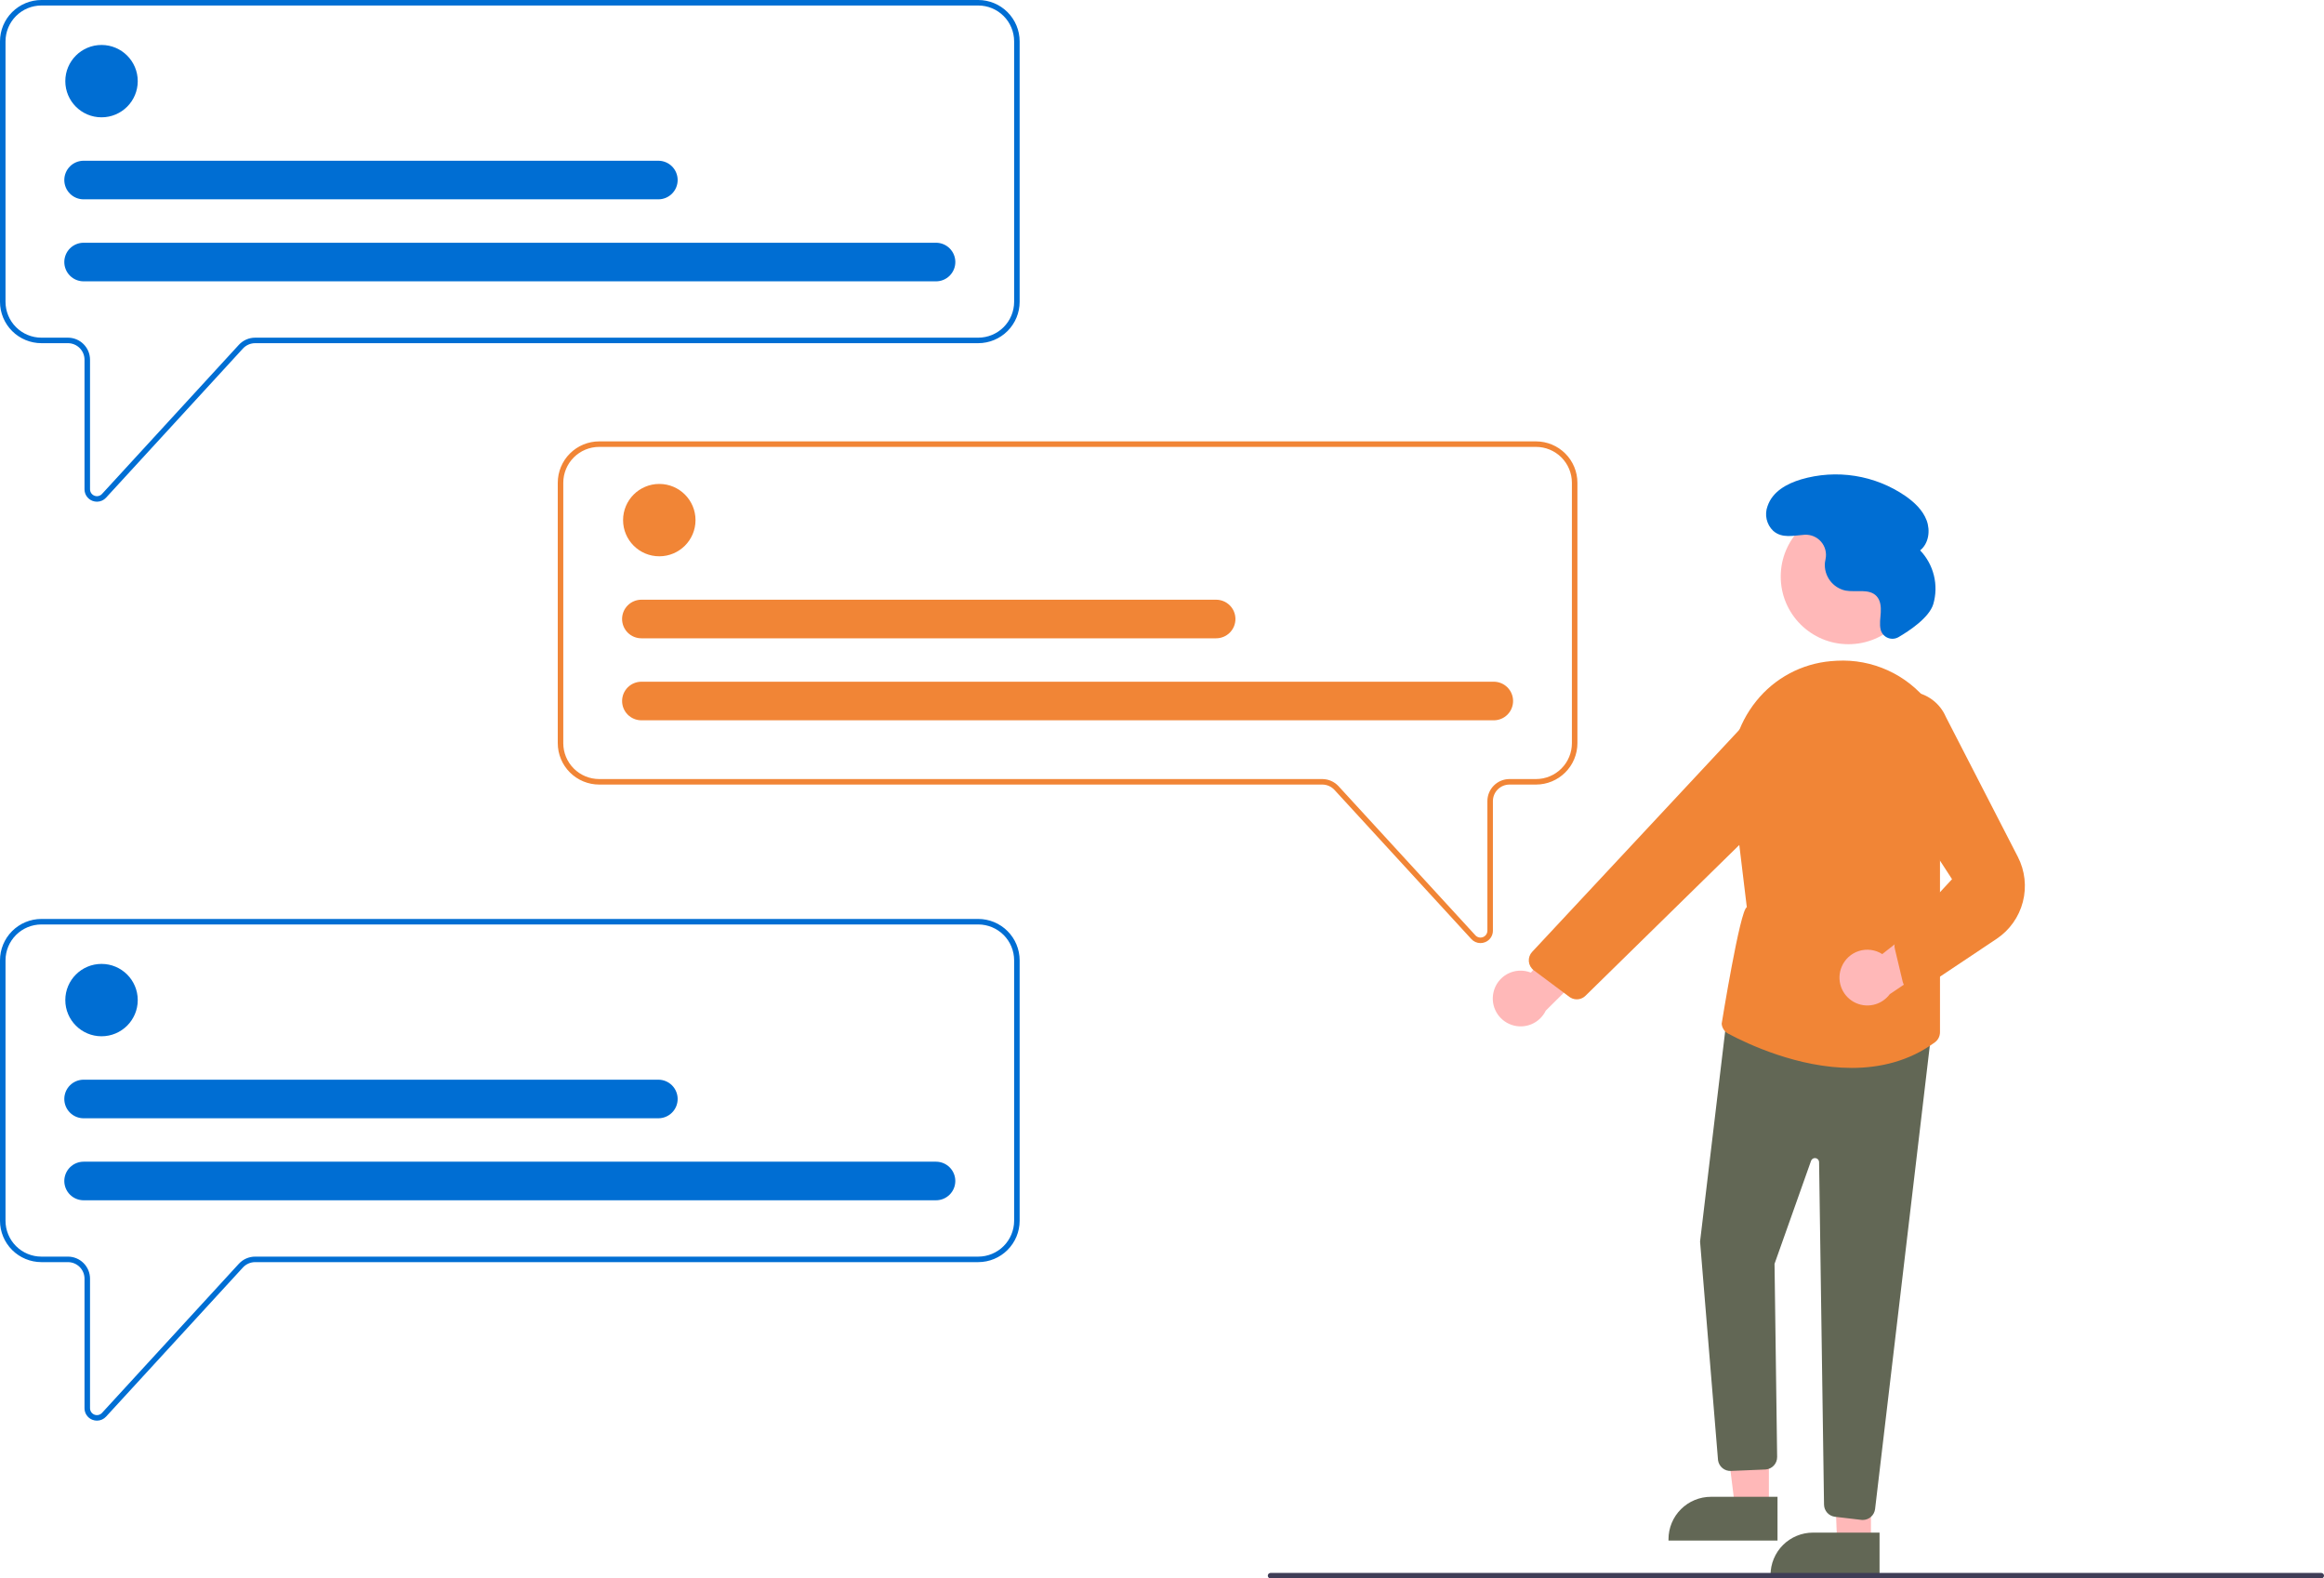 <?xml version="1.0" encoding="UTF-8"?>
<svg xmlns="http://www.w3.org/2000/svg" width="433" height="294" viewBox="0 0 433 294" fill="none">
  <g clip-path="url(#clip0_201_5590)">
    <path d="M18.065 93.447C17.776 93.447 17.49 93.392 17.22 93.287C16.785 93.12 16.41 92.825 16.147 92.44C15.884 92.056 15.744 91.6 15.746 91.134V67.002C15.745 66.185 15.419 65.402 14.841 64.825C14.263 64.247 13.479 63.922 12.661 63.921H7.712C5.667 63.919 3.707 63.107 2.261 61.663C0.816 60.219 0.002 58.262 0 56.22V7.701C0.002 5.659 0.816 3.702 2.261 2.258C3.707 0.814 5.667 0.002 7.712 0H182.265C184.309 0.002 186.27 0.814 187.715 2.258C189.161 3.702 189.974 5.659 189.977 7.701V56.22C189.974 58.262 189.161 60.219 187.715 61.663C186.27 63.107 184.309 63.919 182.265 63.921H47.535C47.107 63.922 46.684 64.011 46.293 64.183C45.901 64.355 45.55 64.606 45.26 64.92L19.764 92.695C19.549 92.932 19.287 93.121 18.994 93.25C18.702 93.379 18.385 93.447 18.065 93.447ZM7.712 1.026C5.94 1.028 4.241 1.732 2.988 2.983C1.734 4.235 1.03 5.931 1.028 7.701V56.22C1.03 57.99 1.734 59.686 2.988 60.938C4.241 62.189 5.94 62.893 7.712 62.895H12.661C13.751 62.896 14.796 63.329 15.567 64.099C16.338 64.869 16.772 65.913 16.773 67.002V91.134C16.773 91.393 16.852 91.646 16.998 91.859C17.144 92.073 17.352 92.237 17.593 92.331C17.834 92.425 18.099 92.444 18.351 92.385C18.603 92.326 18.832 92.193 19.007 92.002L44.503 64.227C44.889 63.808 45.357 63.473 45.879 63.244C46.401 63.014 46.965 62.896 47.535 62.895H182.265C184.037 62.893 185.736 62.189 186.989 60.938C188.242 59.686 188.947 57.99 188.949 56.22V7.701C188.947 5.931 188.242 4.235 186.989 2.983C185.736 1.732 184.037 1.028 182.265 1.026H7.712Z" fill="#006ED3"></path>
    <path d="M18.916 21.852C22.643 21.852 25.664 18.835 25.664 15.114C25.664 11.392 22.643 8.375 18.916 8.375C15.189 8.375 12.168 11.392 12.168 15.114C12.168 18.835 15.189 21.852 18.916 21.852Z" fill="#006ED3"></path>
    <path d="M174.391 52.401H15.584C15.111 52.402 14.642 52.31 14.205 52.129C13.768 51.949 13.371 51.684 13.036 51.35C12.701 51.017 12.436 50.62 12.255 50.184C12.074 49.748 11.98 49.28 11.98 48.807C11.98 48.335 12.074 47.867 12.255 47.431C12.436 46.995 12.701 46.599 13.036 46.265C13.371 45.931 13.768 45.666 14.205 45.486C14.642 45.306 15.111 45.213 15.584 45.214H174.391C174.864 45.213 175.332 45.306 175.77 45.486C176.207 45.666 176.604 45.931 176.939 46.265C177.273 46.599 177.539 46.995 177.72 47.431C177.901 47.867 177.994 48.335 177.994 48.807C177.994 49.28 177.901 49.748 177.72 50.184C177.539 50.62 177.273 51.017 176.939 51.35C176.604 51.684 176.207 51.949 175.77 52.129C175.332 52.31 174.864 52.402 174.391 52.401Z" fill="#006ED3"></path>
    <path d="M122.655 37.127H15.584C15.111 37.128 14.642 37.035 14.205 36.855C13.768 36.674 13.371 36.41 13.036 36.076C12.701 35.742 12.436 35.346 12.255 34.909C12.074 34.473 11.98 34.005 11.98 33.533C11.98 33.061 12.074 32.593 12.255 32.157C12.436 31.72 12.701 31.324 13.036 30.99C13.371 30.656 13.768 30.392 14.205 30.211C14.642 30.031 15.111 29.938 15.584 29.939H122.655C123.128 29.938 123.596 30.031 124.034 30.211C124.471 30.392 124.868 30.656 125.203 30.99C125.537 31.324 125.803 31.72 125.984 32.157C126.165 32.593 126.258 33.061 126.258 33.533C126.258 34.005 126.165 34.473 125.984 34.909C125.803 35.346 125.537 35.742 125.203 36.076C124.868 36.41 124.471 36.674 124.034 36.855C123.596 37.035 123.128 37.128 122.655 37.127Z" fill="#006ED3"></path>
    <path d="M18.065 264.611C17.776 264.611 17.49 264.557 17.22 264.452C16.785 264.285 16.411 263.989 16.147 263.605C15.884 263.22 15.744 262.765 15.746 262.299V238.167C15.745 237.35 15.419 236.567 14.841 235.989C14.263 235.412 13.479 235.087 12.661 235.086H7.712C5.667 235.083 3.707 234.271 2.261 232.828C0.816 231.384 0.002 229.426 0 227.385V178.866C0.002 176.824 0.816 174.866 2.261 173.423C3.707 171.979 5.667 171.167 7.712 171.165H182.265C184.309 171.167 186.27 171.979 187.715 173.423C189.161 174.866 189.974 176.824 189.977 178.866V227.385C189.974 229.426 189.161 231.384 187.715 232.828C186.27 234.271 184.309 235.083 182.265 235.086H47.535C47.107 235.086 46.684 235.175 46.293 235.347C45.901 235.519 45.55 235.77 45.26 236.085L19.764 263.86C19.549 264.096 19.287 264.285 18.994 264.415C18.702 264.544 18.385 264.611 18.065 264.611ZM7.712 172.191C5.94 172.193 4.241 172.897 2.988 174.148C1.734 175.399 1.03 177.096 1.028 178.866V227.385C1.03 229.154 1.734 230.851 2.988 232.102C4.241 233.354 5.94 234.058 7.712 234.06H12.661C13.751 234.061 14.796 234.494 15.567 235.264C16.338 236.034 16.772 237.078 16.773 238.167V262.299C16.773 262.558 16.852 262.81 16.998 263.024C17.144 263.237 17.352 263.402 17.593 263.496C17.834 263.589 18.099 263.608 18.351 263.549C18.603 263.491 18.832 263.357 19.007 263.167L44.503 235.391C44.889 234.972 45.357 234.637 45.879 234.408C46.401 234.179 46.965 234.06 47.535 234.06H182.265C184.037 234.058 185.736 233.354 186.989 232.102C188.242 230.851 188.947 229.154 188.949 227.385V178.866C188.947 177.096 188.242 175.399 186.989 174.148C185.736 172.897 184.037 172.193 182.265 172.191L7.712 172.191Z" fill="#006ED3"></path>
    <path d="M275.833 175.66C275.513 175.66 275.197 175.593 274.904 175.463C274.612 175.334 274.349 175.145 274.134 174.908L248.638 147.133C248.349 146.819 247.997 146.568 247.606 146.396C247.214 146.224 246.791 146.135 246.364 146.134H111.634C109.589 146.132 107.629 145.32 106.183 143.876C104.737 142.432 103.924 140.475 103.922 138.433V89.914C103.924 87.872 104.737 85.915 106.183 84.471C107.629 83.027 109.589 82.215 111.634 82.213H286.187C288.231 82.215 290.192 83.027 291.637 84.471C293.083 85.915 293.896 87.872 293.899 89.914V138.433C293.896 140.475 293.083 142.432 291.637 143.876C290.192 145.32 288.231 146.132 286.187 146.134H281.238C280.42 146.135 279.636 146.46 279.057 147.038C278.479 147.615 278.154 148.398 278.153 149.215V173.347C278.155 173.813 278.015 174.269 277.751 174.653C277.488 175.038 277.114 175.333 276.678 175.5C276.409 175.605 276.122 175.66 275.833 175.66ZM111.634 83.239C109.862 83.241 108.163 83.945 106.909 85.196C105.656 86.448 104.951 88.144 104.949 89.914V138.433C104.951 140.203 105.656 141.899 106.909 143.151C108.163 144.402 109.862 145.106 111.634 145.108H246.364C246.934 145.109 247.498 145.227 248.019 145.457C248.541 145.686 249.01 146.021 249.395 146.44L274.892 174.215C275.067 174.406 275.295 174.539 275.548 174.598C275.8 174.657 276.064 174.638 276.306 174.544C276.547 174.45 276.754 174.286 276.901 174.072C277.047 173.859 277.125 173.606 277.125 173.347V149.215C277.126 148.126 277.56 147.082 278.331 146.312C279.102 145.542 280.148 145.109 281.238 145.108H286.187C287.959 145.106 289.658 144.402 290.911 143.151C292.164 141.899 292.869 140.203 292.871 138.433V89.914C292.869 88.144 292.164 86.448 290.911 85.196C289.658 83.945 287.959 83.241 286.187 83.239L111.634 83.239Z" fill="#F18536"></path>
    <path d="M18.916 193.017C22.643 193.017 25.664 190 25.664 186.278C25.664 182.557 22.643 179.539 18.916 179.539C15.189 179.539 12.168 182.557 12.168 186.278C12.168 190 15.189 193.017 18.916 193.017Z" fill="#006ED3"></path>
    <path d="M174.391 223.566H15.584C15.111 223.567 14.642 223.474 14.205 223.294C13.768 223.113 13.371 222.849 13.036 222.515C12.701 222.181 12.436 221.785 12.255 221.348C12.074 220.912 11.98 220.444 11.98 219.972C11.98 219.5 12.074 219.032 12.255 218.596C12.436 218.159 12.701 217.763 13.036 217.429C13.371 217.095 13.768 216.831 14.205 216.65C14.642 216.47 15.111 216.377 15.584 216.378H174.391C175.346 216.378 176.261 216.757 176.936 217.431C177.611 218.105 177.99 219.019 177.99 219.972C177.99 220.925 177.611 221.839 176.936 222.513C176.261 223.187 175.346 223.566 174.391 223.566Z" fill="#006ED3"></path>
    <path d="M122.655 208.292H15.584C15.111 208.292 14.642 208.2 14.205 208.019C13.768 207.839 13.371 207.574 13.036 207.24C12.701 206.907 12.436 206.51 12.255 206.074C12.074 205.638 11.98 205.17 11.98 204.698C11.98 204.225 12.074 203.758 12.255 203.321C12.436 202.885 12.701 202.488 13.036 202.155C13.371 201.821 13.768 201.556 14.205 201.376C14.642 201.196 15.111 201.103 15.584 201.104H122.655C123.128 201.103 123.596 201.196 124.034 201.376C124.471 201.556 124.868 201.821 125.203 202.155C125.537 202.488 125.803 202.885 125.984 203.321C126.165 203.758 126.258 204.225 126.258 204.698C126.258 205.17 126.165 205.638 125.984 206.074C125.803 206.51 125.537 206.907 125.203 207.24C124.868 207.574 124.471 207.839 124.034 208.019C123.596 208.2 123.128 208.292 122.655 208.292Z" fill="#006ED3"></path>
    <path d="M122.838 103.616C126.565 103.616 129.586 100.599 129.586 96.877C129.586 93.156 126.565 90.139 122.838 90.139C119.111 90.139 116.09 93.156 116.09 96.877C116.09 100.599 119.111 103.616 122.838 103.616Z" fill="#F18536"></path>
    <path d="M278.314 134.165H119.507C118.553 134.165 117.637 133.787 116.962 133.113C116.287 132.439 115.908 131.524 115.908 130.571C115.908 129.618 116.287 128.704 116.962 128.03C117.637 127.356 118.553 126.977 119.507 126.977H278.314C279.269 126.977 280.184 127.356 280.859 128.03C281.534 128.704 281.913 129.618 281.913 130.571C281.913 131.524 281.534 132.439 280.859 133.113C280.184 133.787 279.269 134.165 278.314 134.165Z" fill="#F18536"></path>
    <path d="M226.579 118.891H119.508C119.035 118.891 118.566 118.799 118.129 118.618C117.692 118.438 117.295 118.173 116.96 117.84C116.625 117.506 116.36 117.109 116.179 116.673C115.998 116.237 115.904 115.769 115.904 115.297C115.904 114.824 115.998 114.357 116.179 113.92C116.36 113.484 116.625 113.088 116.96 112.754C117.295 112.42 117.692 112.155 118.129 111.975C118.566 111.795 119.035 111.702 119.508 111.703H226.579C227.052 111.702 227.52 111.795 227.957 111.975C228.395 112.155 228.792 112.42 229.126 112.754C229.461 113.088 229.727 113.484 229.908 113.92C230.089 114.357 230.182 114.824 230.182 115.297C230.182 115.769 230.089 116.237 229.908 116.673C229.727 117.109 229.461 117.506 229.126 117.84C228.792 118.173 228.395 118.438 227.957 118.618C227.52 118.799 227.052 118.891 226.579 118.891Z" fill="#F18536"></path>
    <path d="M278.245 184.896C278.4 184.158 278.714 183.462 279.167 182.858C279.619 182.254 280.199 181.757 280.865 181.401C281.531 181.045 282.267 180.839 283.021 180.798C283.775 180.756 284.529 180.881 285.23 181.162L297.284 167.331L299.844 176.51L288.005 188.237C287.454 189.381 286.501 190.284 285.328 190.774C284.155 191.264 282.842 191.307 281.639 190.895C280.436 190.483 279.426 189.645 278.801 188.54C278.175 187.434 277.978 186.138 278.245 184.896Z" fill="#FFB8B8"></path>
    <path d="M344.399 119.992C351.369 119.992 357.018 114.35 357.018 107.39C357.018 100.43 351.369 94.788 344.399 94.788C337.429 94.788 331.779 100.43 331.779 107.39C331.779 114.35 337.429 119.992 344.399 119.992Z" fill="#FFB8B8"></path>
    <path d="M329.573 280.851L323.274 280.851L320.277 256.588L329.575 256.588L329.573 280.851Z" fill="#FFB8B8"></path>
    <path d="M331.18 286.949L310.869 286.948V286.691C310.869 285.655 311.074 284.628 311.471 283.67C311.868 282.712 312.451 281.842 313.185 281.109C313.919 280.376 314.79 279.794 315.749 279.398C316.709 279.001 317.737 278.797 318.775 278.797L331.181 278.797L331.18 286.949Z" fill="#626755"></path>
    <path d="M348.585 287.521L342.287 287.521L341.414 263.838L348.587 263.258L348.585 287.521Z" fill="#FFB8B8"></path>
    <path d="M350.192 293.619L329.881 293.618V293.362C329.881 292.325 330.085 291.298 330.483 290.34C330.88 289.383 331.462 288.512 332.196 287.779C332.93 287.046 333.802 286.465 334.761 286.068C335.72 285.671 336.748 285.467 337.787 285.467L350.192 285.468L350.192 293.619Z" fill="#626755"></path>
    <path d="M346.794 283.093L341.888 282.517C341.332 282.45 340.819 282.184 340.443 281.769C340.068 281.354 339.856 280.816 339.847 280.257L338.927 216.46C338.925 216.28 338.859 216.106 338.741 215.969C338.622 215.832 338.46 215.741 338.282 215.712C338.103 215.683 337.92 215.717 337.765 215.809C337.609 215.901 337.491 216.044 337.43 216.215L330.625 235.404L331.111 271.372C331.12 271.966 330.898 272.54 330.494 272.975C330.089 273.41 329.532 273.673 328.939 273.708L322.535 273.98C321.949 274.013 321.372 273.824 320.92 273.45C320.468 273.077 320.174 272.547 320.097 271.966L316.752 231.277L316.75 231.252L321.825 188.758L359.941 191.512L349.36 281.071C349.293 281.632 349.023 282.149 348.6 282.525C348.177 282.901 347.631 283.108 347.065 283.11C346.974 283.11 346.884 283.104 346.794 283.093Z" fill="#626755"></path>
    <path d="M321.987 192.525C321.645 192.343 321.355 192.077 321.143 191.752C320.932 191.428 320.806 191.055 320.777 190.669C320.777 190.669 324.205 169.384 325.461 168.984L322.713 146.222C322.384 143.446 322.613 140.632 323.388 137.945C324.163 135.259 325.467 132.754 327.224 130.578C328.917 128.466 331.02 126.72 333.407 125.442C335.794 124.165 338.416 123.384 341.113 123.147C341.497 123.112 341.879 123.086 342.259 123.068C345.511 122.894 348.757 123.507 351.721 124.854C354.685 126.201 357.28 128.243 359.284 130.806C361.363 133.391 362.786 136.44 363.432 139.692C364.078 142.944 363.927 146.304 362.993 149.486L361.452 154.842V192.275C361.45 192.641 361.363 193 361.197 193.326C361.031 193.651 360.79 193.934 360.495 194.15C355.696 197.667 350.272 198.911 345.001 198.911C335.028 198.911 325.601 194.457 321.987 192.525Z" fill="#F18536"></path>
    <path d="M292.397 185.675L285.767 180.725C285.507 180.531 285.291 180.284 285.133 180.001C284.975 179.718 284.878 179.404 284.849 179.081C284.82 178.758 284.86 178.433 284.965 178.126C285.07 177.82 285.239 177.539 285.461 177.301L324.953 134.985C326.221 133.638 327.93 132.79 329.771 132.595C331.611 132.399 333.461 132.87 334.984 133.92C335.912 134.566 336.686 135.408 337.25 136.387C337.815 137.366 338.157 138.457 338.251 139.582C338.346 140.708 338.191 141.841 337.797 142.899C337.403 143.958 336.78 144.918 335.973 145.709L295.401 185.474C295.044 185.827 294.582 186.053 294.085 186.119C293.587 186.185 293.082 186.086 292.646 185.838C292.559 185.789 292.476 185.734 292.397 185.675Z" fill="#F18536"></path>
    <path d="M343.135 180.072C343.425 179.376 343.864 178.751 344.422 178.242C344.979 177.734 345.642 177.353 346.363 177.128C347.084 176.902 347.845 176.838 348.594 176.938C349.342 177.038 350.06 177.301 350.696 177.709L365.127 166.372L365.923 175.867L352.097 185.176C351.341 186.198 350.236 186.907 348.992 187.169C347.748 187.431 346.45 187.229 345.346 186.599C344.241 185.97 343.406 184.958 342.998 183.755C342.591 182.552 342.64 181.242 343.135 180.072Z" fill="#FFB8B8"></path>
    <path d="M356.052 184.498C355.67 184.379 355.326 184.163 355.054 183.871C354.781 183.578 354.59 183.22 354.499 182.831L353.041 176.717C352.934 176.283 352.958 175.827 353.109 175.406C353.259 174.985 353.531 174.618 353.889 174.35L363.697 163.758L349.27 141.543C348.178 140.2 347.563 138.534 347.52 136.805C347.477 135.076 348.009 133.381 349.033 131.986C349.849 130.875 350.945 129.998 352.21 129.446C353.475 128.893 354.863 128.685 356.234 128.841C357.606 128.997 358.912 129.512 360.02 130.334C361.128 131.156 361.998 132.256 362.543 133.523L375.956 159.593C377.289 162.183 377.622 165.172 376.89 167.992C376.159 170.811 374.414 173.263 371.989 174.88L358.282 184.024C357.862 184.399 357.319 184.606 356.756 184.607C356.517 184.607 356.28 184.57 356.052 184.498Z" fill="#F18536"></path>
    <path d="M353.75 118.656C353.452 118.834 353.118 118.942 352.772 118.97C352.427 118.998 352.079 118.947 351.757 118.82C351.434 118.692 351.145 118.493 350.912 118.236C350.679 117.98 350.509 117.673 350.414 117.34L350.406 117.308C350.149 116.26 350.352 115.162 350.418 114.085C350.484 113.008 350.372 111.825 349.634 111.037C348.256 109.568 345.824 110.364 343.842 110.001C342.681 109.749 341.652 109.082 340.947 108.127C340.242 107.171 339.91 105.992 340.013 104.81C340.04 104.586 340.083 104.362 340.131 104.137C340.252 103.569 340.239 102.981 340.094 102.418C339.949 101.856 339.675 101.335 339.294 100.896C338.913 100.457 338.436 100.112 337.899 99.888C337.362 99.665 336.781 99.568 336.2 99.607C334.2 99.732 332.043 100.349 330.38 98.877C329.769 98.297 329.344 97.55 329.156 96.729C328.969 95.909 329.027 95.051 329.325 94.264C330.255 91.534 332.92 90.093 335.56 89.295C338.825 88.334 342.263 88.112 345.625 88.644C348.987 89.176 352.188 90.45 354.995 92.373C356.671 93.54 358.239 95.008 358.961 96.917C359.683 98.826 359.353 101.241 357.754 102.512C359.005 103.821 359.89 105.435 360.32 107.193C360.75 108.95 360.709 110.79 360.203 112.528C359.424 115.083 355.653 117.549 353.75 118.656Z" fill="#006ED3"></path>
    <path d="M433.001 293.487C433 293.623 432.946 293.753 432.85 293.849C432.754 293.946 432.623 294 432.487 294H236.727C236.59 294 236.46 293.946 236.363 293.85C236.267 293.754 236.213 293.623 236.213 293.487C236.213 293.351 236.267 293.22 236.363 293.124C236.46 293.028 236.59 292.974 236.727 292.974H432.487C432.623 292.974 432.754 293.028 432.85 293.125C432.946 293.221 433 293.351 433.001 293.487Z" fill="#3F3D56"></path>
  </g>
  <defs>
    <clipPath id="clip0_201_5590">
      <rect width="433" height="294" fill="white"></rect>
    </clipPath>
  </defs>
</svg>
